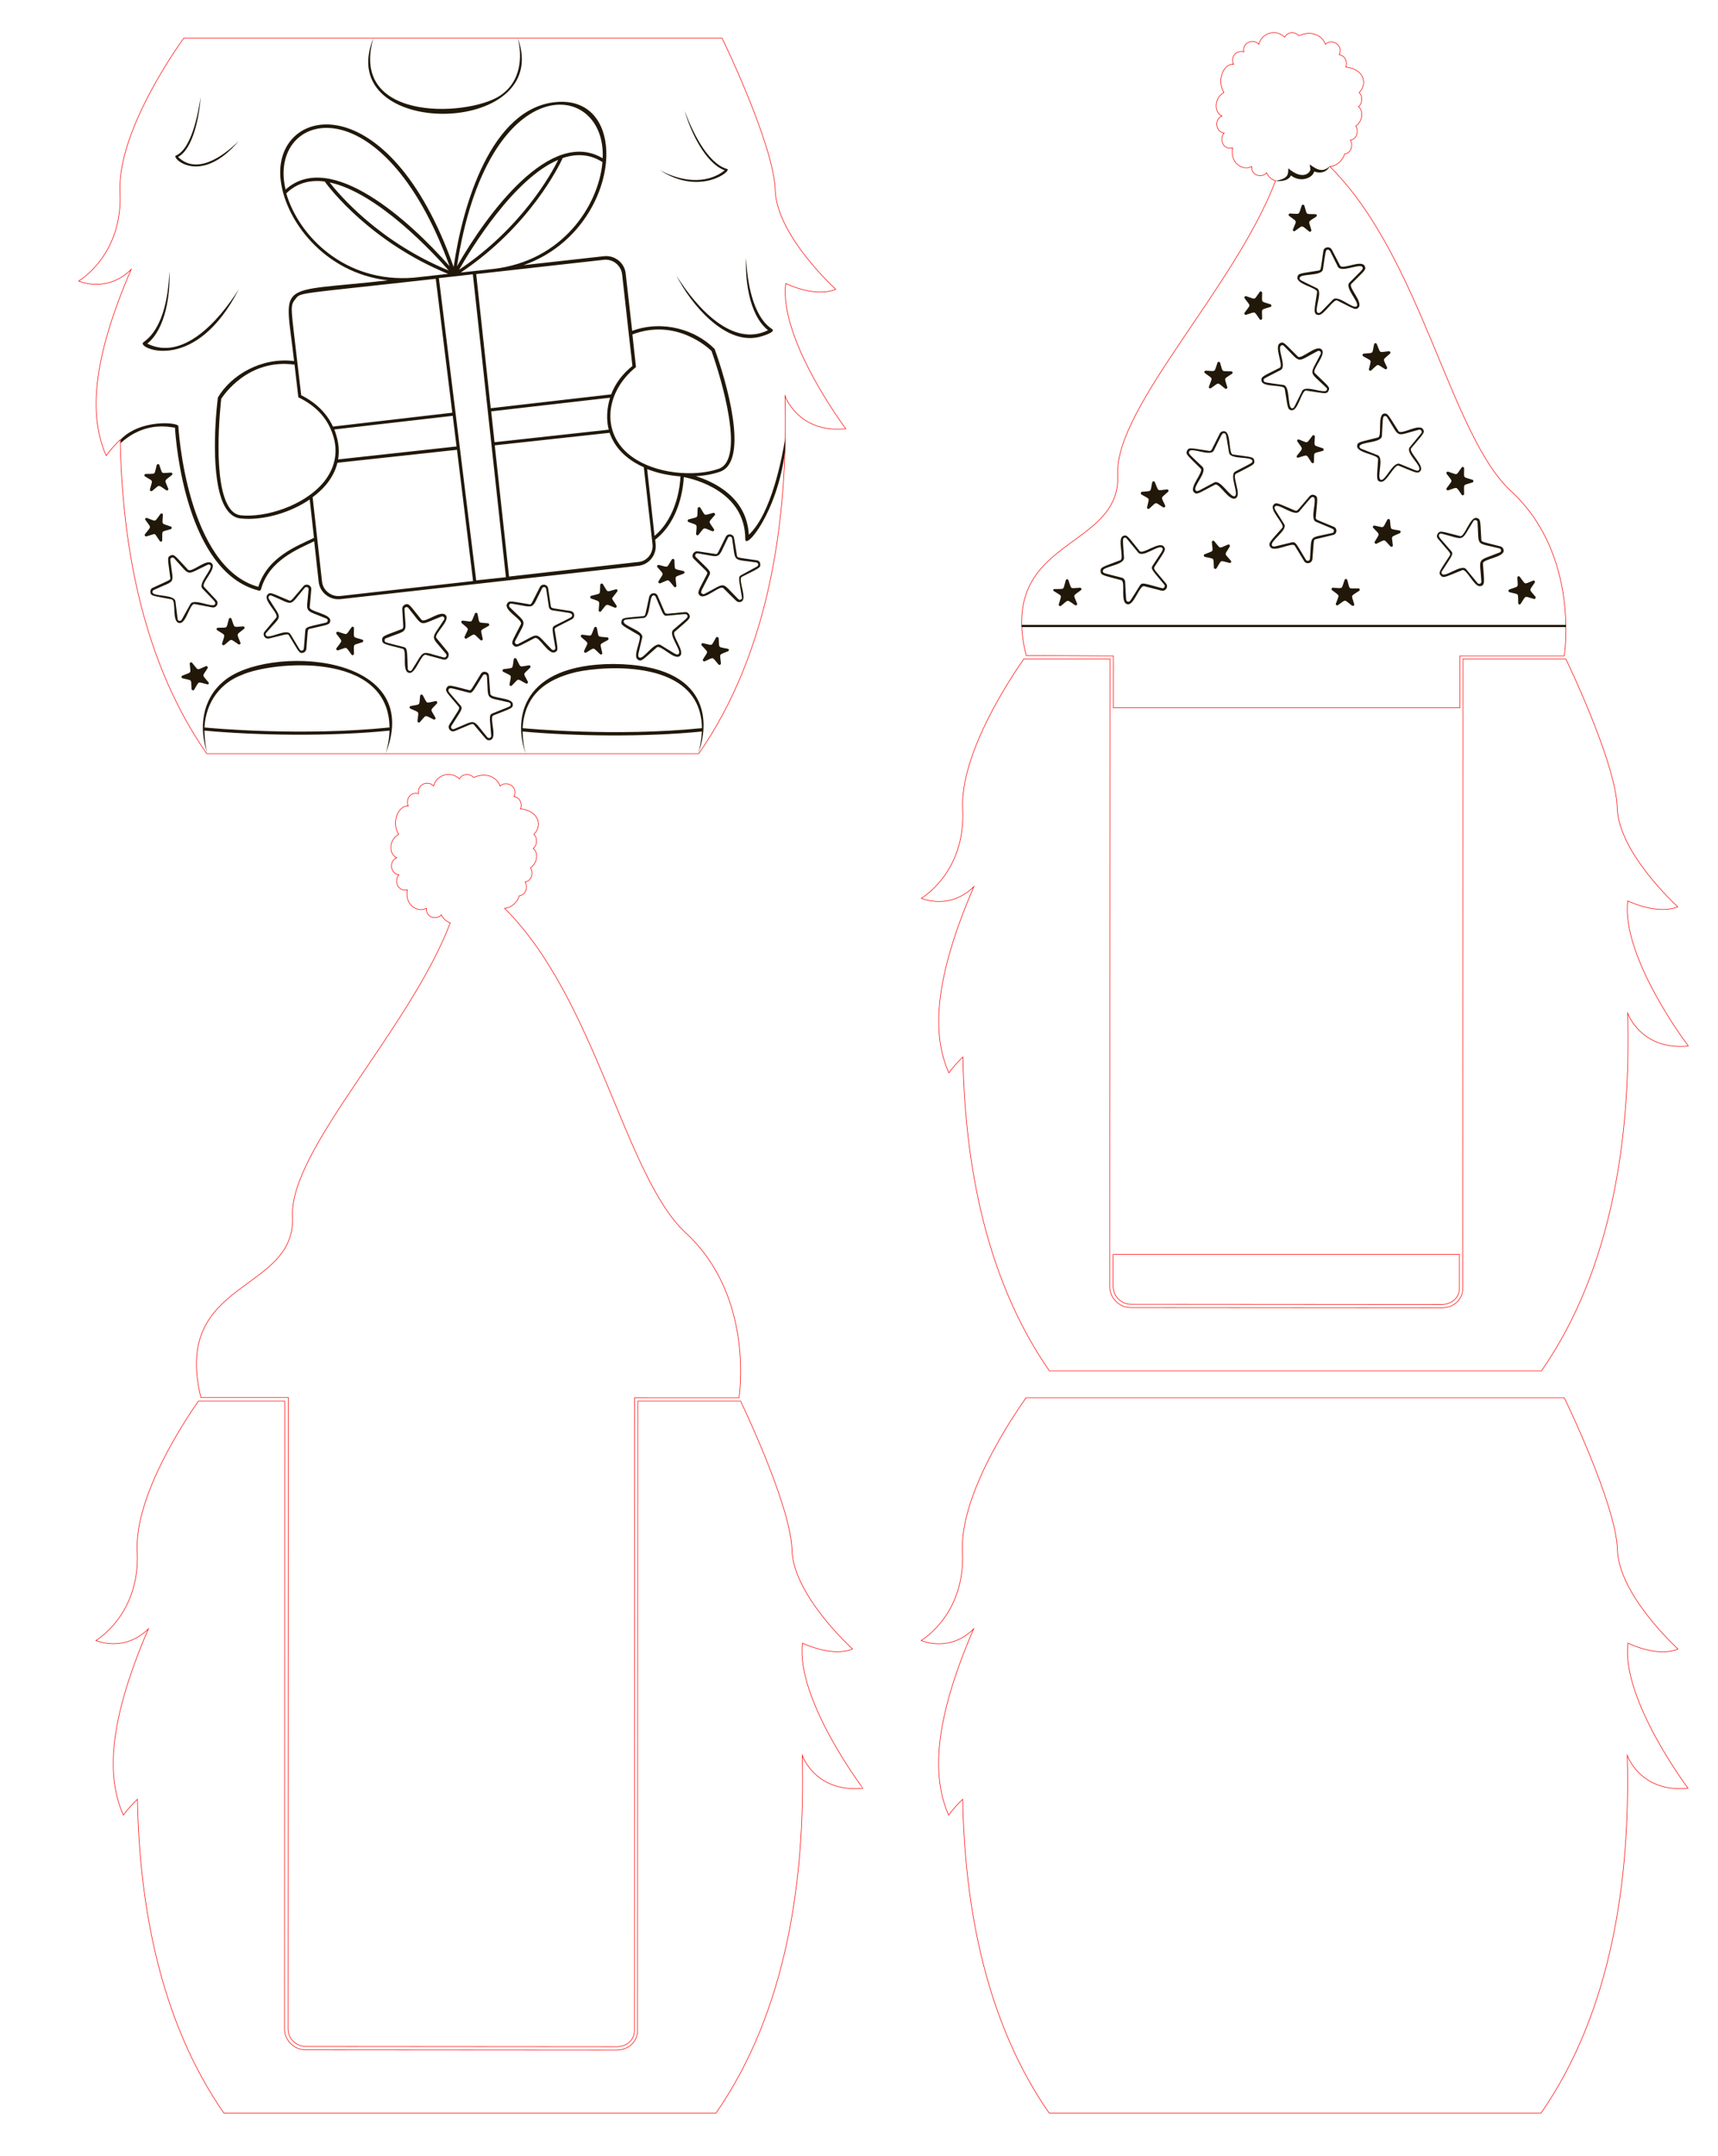 <?xml version="1.0" encoding="utf-8"?>
<!-- Generator: Adobe Illustrator 28.3.0, SVG Export Plug-In . SVG Version: 6.00 Build 0)  -->
<svg version="1.1" id="Слой_1" xmlns="http://www.w3.org/2000/svg" xmlns:xlink="http://www.w3.org/1999/xlink" x="0px" y="0px"
	 viewBox="0 0 768.8 964.5" style="enable-background:new 0 0 768.8 964.5;" xml:space="preserve">
<style type="text/css">
	.st0{fill:none;stroke:#FF0000;stroke-width:0.25;stroke-miterlimit:10;}
	.st1{fill:#211809;}
</style>
<path class="st0" d="M755.4,799.9c-21.4,2.1-27.2-14.7-27.2-14.7s0,0.3,0,0.8c1.4,54.8-7,113.7-38.6,159.2H469.5
	c-28-40.3-37.8-91.1-38.7-140.4c-2.2,2.1-4.3,4.4-6.3,7.1c-7.4-17-6.9-41.4,11.2-83.3c0,0,0,0,0,0c-11,10.9-23.5,5.2-23.5,5.2
	s19.9-11.5,18.5-39.8c-1.4-28.3,28.5-68.7,28.5-68.8l0,0h240.7h0.1c0,0,23.2,47.6,23.8,68s27.1,44.4,27.1,44.4s-7.7,4.1-22.4-2.6
	C725.4,760,755.4,799.9,755.4,799.9z"/>
<path class="st0" d="M89.9,625.1c-13.1-53.3,42.6-46.6,41-81c-1.4-29.9,52.3-83.4,70.6-131.3c-1.7-0.6-3.2-1.8-4-3.6
	c-2,2.4-6.9,1.4-6.7-2.9c-4.3,2.1-9.8-1.8-8.5-8.3c-4.4,1-6.1-4.1-3.8-6.7c-4-0.5-4.4-6.3-1-7.6c-3.5-1.6-3.6-8.1,0.9-10.5
	c-3.5-5.6,0.1-13.2,4.3-12.6c-1.3-3,0.9-6.6,4.6-5.6c-0.7-4.5,4.5-6,6.7-3.4c1.4-5.2,7.7-6.9,11.6-3.2c1.3-2.5,4.8-2.5,6.3-0.6
	c5.6-2.5,10.4-0.3,11.9,3.8c2.8-2.7,8.2,0.2,6.2,4.7c2.8,0.4,3.8,3.4,2.9,5.5c8.8,0.9,9.6,8.1,6,11.4c1.7,1.6,1.6,4.8-0.3,6.3
	c2.8,2.3,1.5,6.8-1.2,8.7c1.4,2.1,0.6,5.8-2.4,6.3c1.3,2.2,0.5,5.7-2.6,6.2c-0.7,2.4-3.1,5.3-6.6,5.6c41,40.6,53.8,120.1,81.1,145.2
	c31.1,28.7,23.8,73.7,23.8,73.7H284l-0.1,283c0,4.4-3.5,7.3-8,7.3c0,0-139-0.1-139-0.1c-4.5,0-8.1-3.7-8-8.1l0.1-282.2L89.9,625.1
	L89.9,625.1z M359.1,735c14.8,6.6,22.4,2.6,22.4,2.6s-26.6-24-27.1-44.4c-0.5-18.3-19.1-58.3-23-66.5h-46l-0.1,281.5
	c0,5.1-4,8.8-9.5,8.8c0,0-139-0.1-139-0.1c-5.3,0-9.6-4.4-9.5-9.6l0,0l0.1-280.6H88.8c-5.3,7.6-28.7,42.1-27.4,67.3
	c1.4,28.3-18.5,39.8-18.5,39.8s12.5,5.6,23.5-5.2c0,0,0,0,0,0c-18.1,42-18.7,66.4-11.2,83.3c1.9-2.6,4.1-5,6.3-7.1
	c0.9,49.2,10.7,100.1,38.7,140.4h220.2c31.6-45.5,40-104.3,38.6-159.2c0-0.5,0-0.8,0-0.8s5.8,16.8,27.2,14.7
	C386.1,799.9,356.1,760,359.1,735z"/>
<path class="st0" d="M459.2,293.2c-13.1-53.3,42.6-46.6,41-81c-1.4-29.9,52.3-83.4,70.6-131.3c-1.7-0.6-3.2-1.8-4-3.6
	c-2,2.4-6.9,1.4-6.7-2.8c-4.2,2.1-9.8-1.8-8.5-8.3c-4.4,1-6.1-4.1-3.8-6.7c-4-0.5-4.4-6.3-1-7.6c-3.7-1.7-3.4-8.2,0.9-10.5
	c-3.4-5.6,0-13.2,4.3-12.6c-1.4-3.1,1-6.6,4.6-5.6c-0.7-4.5,4.5-6,6.7-3.4c1.4-5.2,7.7-6.9,11.6-3.2c1.3-2.5,4.8-2.5,6.3-0.6
	c5.6-2.5,10.4-0.3,11.9,3.8c2.8-2.7,8.2,0.2,6.2,4.7c2.8,0.4,3.8,3.4,2.9,5.5c9,1,9.5,8.2,6,11.4c1.7,1.6,1.6,4.8-0.3,6.3
	c2.4,2,1.9,6.5-1.2,8.7c1.4,2.1,0.6,5.8-2.4,6.3c1.3,2.2,0.5,5.7-2.6,6.2c-0.7,2.5-3.1,5.3-6.6,5.6c41,40.6,53.8,120.1,81.1,145.2
	c31.1,28.7,23.8,73.7,23.8,73.7h-46.7l0,23.2H498.2l0-23.2L459.2,293.2L459.2,293.2z M728.4,403c14.8,6.6,22.4,2.6,22.4,2.6
	s-26.6-24-27.1-44.4c-0.5-18.3-19.1-58.3-23-66.5h-46l-0.1,281.5c0,5.1-4,8.8-9.5,8.8c0,0-139-0.1-139-0.1c-5.3,0-9.6-4.4-9.5-9.6
	l0,0l0.1-280.6h-38.5c-5.3,7.6-28.7,42.1-27.4,67.3c1.4,28.3-18.5,39.8-18.5,39.8s12.5,5.6,23.5-5.2c0,0,0,0,0,0
	c-18.1,42-18.7,66.4-11.2,83.3c1.9-2.6,4.1-5,6.3-7.1c0.9,49.2,10.7,100.1,38.7,140.4h220.2c31.6-45.5,40-104.3,38.6-159.2
	c0-0.5,0-0.8,0-0.8s5.8,16.8,27.2,14.7C755.4,467.9,725.4,428.1,728.4,403z M498.1,575.3c0,4.5,3.6,8.1,8,8.1c0,0,139,0.1,139,0.1
	c4.4,0,8-2.9,8-7.3v-15.1H498.1V575.3z"/>
<path class="st1" d="M606,270.2c0.2,0.6-0.5,1-1,0.7c-3.8-2.9-2.4-2.9-6.3-0.2c-0.5,0.3-1.1-0.2-0.9-0.7c1.6-4.5,2-3.1-1.7-6
	c-0.5-0.4-0.2-1.1,0.4-1.1c4.8,0.2,3.6,0.9,5.2-3.5c0.2-0.6,1-0.5,1.2,0c1.3,4.6,0.2,3.7,5,3.8c0.6,0,0.8,0.8,0.3,1.1
	C604.2,267,604.7,265.7,606,270.2z M572.8,153.5c1.7-0.9,2.1,0.2,8,6c1.5,1.5,8.2-5.5,10.6-3.2c2.4,2.3-4.6,9-3,10.6
	c5.9,5.8,7,6.2,6.1,7.9c-0.8,1.7-1.8,1.1-10-0.1c-2-0.3-3.5,8.8-6.3,8.8c-2.2,0-1.9-1.5-3.3-9.6c-0.4-2.1-9.9-0.4-10.4-3.6
	c-0.3-1.9,0.8-2,8.2-5.8C574.5,163.6,570,155,572.8,153.5z M573.1,165.5c-7.4,3.9-7.8,3.7-7.6,4.7s0.5,0.8,8.8,2
	c3.2,0.5,1.7,10,3.8,10.4c1,0.2,0.9-0.3,4.6-7.7c1.4-2.9,10.1,1.5,11-0.4c0.2-0.3,0.2-0.8-0.2-1.1c-8.1-7.9-7.6-4.9-2.5-15.1
	c0.4-0.8-0.5-1.7-1.3-1.3c-10.1,5.3-7.1,5.7-15.2-2.3c-0.3-0.3-0.8-0.4-1.1-0.2C571.2,155.5,576,163.9,573.1,165.5z M589,96.9
	c0.5-0.3,0.3-1.1-0.3-1.1c-4.7-0.2-3.6,0.7-5-3.8c-0.2-0.6-1-0.6-1.2,0c-1.6,4.4-0.4,3.7-5.2,3.5c-0.6,0-0.9,0.7-0.4,1.1
	c3.8,2.9,3.4,1.6,1.7,6c-0.2,0.6,0.4,1.1,0.9,0.7c3.9-2.7,2.5-2.7,6.3,0.2c0.5,0.4,1.2-0.1,1-0.7C585.5,98.3,585.1,99.6,589,96.9z
	 M581,204.7c4.6-1.3,3.2-1.8,5.9,2.2c0.3,0.5,1.1,0.3,1.1-0.3c0.2-4.7-0.7-3.6,3.9-4.9c0.6-0.2,0.6-1,0-1.2
	c-4.4-1.6-3.7-0.4-3.5-5.2c0-0.6-0.7-0.9-1.1-0.4c-2.9,3.7-1.6,3.4-6,1.7c-0.6-0.2-1.1,0.4-0.7,0.9c2.6,3.9,2.7,2.5-0.2,6.3
	C580,204.2,580.4,204.9,581,204.7z M648.1,219.3c4.5-1.4,3.2-1.9,6,2c0.4,0.5,1.1,0.2,1.1-0.4c0-4.8-0.8-3.6,3.7-5.1
	c0.6-0.2,0.6-1,0-1.2c-4.5-1.5-3.7-0.3-3.7-5.1c0-0.6-0.8-0.9-1.1-0.4c-2.8,3.8-1.4,3.4-6,1.9c-0.6-0.2-1.1,0.5-0.7,1
	c2.8,3.8,2.8,2.4,0,6.3C647,218.8,647.5,219.5,648.1,219.3z M675.5,264.9c4.6,1.2,3.7,0.1,3.9,4.9c0,0.6,0.8,0.8,1.1,0.3
	c2.6-3.9,1.3-3.5,5.9-2.2c0.6,0.2,1-0.5,0.7-1c-3-3.7-2.9-2.3-0.3-6.3c0.3-0.5-0.2-1.1-0.7-0.9c-4.4,1.7-3.1,2.1-6-1.7
	c-0.4-0.5-1.1-0.2-1.1,0.4c0.2,4.7,1,3.6-3.4,5.2C674.8,263.9,674.9,264.7,675.5,264.9z M626.4,238.5c0.5-0.3,0.5-1.1-0.1-1.2
	c-4.7-0.9-3.7,0.1-4.3-4.6c-0.1-0.6-0.9-0.8-1.2-0.2c-2.3,4.2-1.1,3.5-5.7,2.6c-0.6-0.1-1,0.6-0.6,1c3.2,3.5,3,2.1,0.7,6.2
	c-0.3,0.5,0.3,1.1,0.8,0.9c4.3-2,2.9-2.3,6.2,1.2c0.4,0.4,1.2,0.1,1.1-0.5C622.8,239.3,622.1,240.5,626.4,238.5z M643.5,241
	c-0.6-0.7-0.6-1.6-0.1-2.3c1-1.6,1.9-0.9,10,1.1c2.1,0.5,4.4-8.9,7.5-8.1c1.8,0.5,1.5,1.5,2,9.8c0.1,1,0.5,0.8,8.5,2.9
	c0.8,0.2,1.4,0.9,1.5,1.8c0.2,3.2-9.5,3.8-9.3,5.9c0.5,7.5,1.3,10.1-1.5,10.1c-2.5,0-5.9-7.9-7.7-7.2c-7.7,3.1-8.5,3.8-9.7,2.4
	c-1.2-1.4-0.3-2.1,4.2-9.1C649.3,247.3,648.2,246.7,643.5,241z M649.4,246.5c1.2,1.4,0.3,2.1-4.2,9.1c-0.3,0.4-0.1,0.9,0.1,1.1
	c1.4,1.8,8.7-4.6,10.8-2.1l5.1,6.2c0.6,0.7,1.8,0.3,1.7-0.7c-0.7-11.3-2.4-8.7,8.2-13c0.9-0.3,0.8-1.6-0.1-1.8
	c-11-2.8-9.1-0.4-9.8-11.8c-0.1-0.9-1.3-1.2-1.8-0.5c-6.1,9.7-3.3,8.5-14.3,5.7c-0.5-0.1-0.9,0.1-1.1,0.4
	C643.5,240.2,644.5,240.7,649.4,246.5z M625.8,192.8c1.2,2,9.2-3.6,11-0.8c1,1.6,0,2.1-5.3,8.5c-1.4,1.7,6.2,7.8,4.1,10.2
	c-1.2,1.4-2,0.7-9.7-2.4c-1.9-0.7-5.2,7.2-7.7,7.2c-2.8,0-1.9-2.7-1.5-10.1c0.1-2.1-9.5-2.7-9.4-5.9c0.1-1.9,1.3-1.7,9.3-3.8
	c2.1-0.5-0.4-9.9,2.7-10.7C621.1,184.7,621.3,185.8,625.8,192.8z M620.7,186.6c-0.2-0.3-0.5-0.5-0.8-0.5c-1.3,0-1,0.8-1.5,8.9
	c-0.2,3.3-9.9,2.5-10,4.7c-0.1,1,0.3,0.8,8.1,3.9c3,1.2-0.6,10.2,1.4,11c2,0.8,5.4-8.3,8.5-7.1c7,2.8,7.9,3.6,8.6,2.7
	c1.5-1.8-6.3-7.6-4.1-10.2l5.1-6.2c0.6-0.7-0.1-1.8-1-1.6C623.9,195.1,626.8,196.2,620.7,186.6z M700.8,279.5H457.2c0,0.3,0,0.7,0,1
	h243.5C700.8,280.1,700.8,279.8,700.8,279.5z M539.1,247.9c-0.6,0.2-0.5,1,0.1,1.2c4.6,1.1,3.7,0,4,4.8c0,0.6,0.8,0.8,1.2,0.3
	c2.5-4,1.2-3.5,5.8-2.4c0.6,0.1,1-0.5,0.6-1c-3.1-3.7-2.9-2.2-0.5-6.3c0.3-0.5-0.2-1.1-0.8-0.9c-4.4,1.8-3,2.1-6.1-1.5
	c-0.4-0.5-1.1-0.2-1.1,0.4C542.7,247.3,543.5,246.1,539.1,247.9z M531.2,201.6c0.8-1.7,1.8-1.1,10,0.1c1,0.1,0.9-0.4,4.6-7.7
	c0.4-0.8,1.2-1.2,2.1-1.1c3.2,0.5,1.7,10,3.8,10.4c8.2,1.2,9.3,0.9,9.6,2.8c0.3,1.8-0.8,1.9-8.2,5.8c-2,1.1,2.8,9.5-0.2,11
	c-2.9,1.5-7.3-7.1-9.2-6.1c-7.3,3.8-8.1,4.7-9.4,3.4c-2.3-2.3,4.5-9.1,3-10.6C531.4,203.7,530.4,203.2,531.2,201.6z M538.1,208.8
	c2.4,2.4-4.6,9-3,10.6c0.8,0.8,1.5-0.1,8.3-3.6c2.8-1.5,7.3,7.1,9.2,6.1c1.9-1-2.7-9.5,0.2-11c7.4-3.9,7.8-3.8,7.6-4.8
	c-0.4-2.1-9.9-0.4-10.4-3.6c-1.4-8.2-1.2-8.6-2.2-8.7c-1-0.1-0.9,0.3-4.6,7.7c-1.5,3-10-1.6-11,0.4
	C531.6,203,532.5,203.4,538.1,208.8z M510.8,221.2c4.1,2.4,3.5,1.1,2.5,5.7c-0.1,0.6,0.6,1,1,0.6c3.6-3.2,2.2-3,6.2-0.6
	c0.5,0.3,1.1-0.2,0.9-0.8c-1.9-4.3-2.2-2.9,1.3-6.1c0.5-0.4,0.1-1.1-0.5-1.1c-4.7,0.5-3.5,1.2-5.4-3.2c-0.2-0.6-1.1-0.5-1.2,0.1
	c-1,4.6,0.1,3.7-4.7,4.2C510.5,220.1,510.3,220.9,510.8,221.2z M492.5,255.5c-0.1-1.9,1-1.9,8.8-4.9c2-0.8-1.6-9.8,1.4-10.9
	c1.7-0.7,2.1,0.4,7.3,6.8c1.4,1.7,8.8-4.6,10.8-2c1.2,1.5,0.3,2.1-4.2,9.1c-0.6,1,0.4,1.6,5.2,7.4c1.2,1.5-0.2,3.6-2,3.2l-7.8-2
	c-2-0.5-4.4,8.1-7.1,8.1c-4.1,0-0.9-10.2-3.2-10.8C493.6,257.3,492.6,257.4,492.5,255.5z M493.5,255.5c0.1,1,0.4,0.8,8.5,2.9
	c0.8,0.2,1.4,0.9,1.5,1.8c0.5,8.2,0.2,8.7,1.2,8.9c1,0.3,1-0.3,5.4-7.2c1-1.6,1.9-0.9,9.9,1.2c0.9,0.2,1.6-0.8,1-1.6
	c-5.3-6.4-6.2-7-5.2-8.5c4.1-6.4,5-7,4.3-7.9c-1.5-1.8-8.7,4.7-10.8,2l-5.1-6.2c-0.2-0.3-0.5-0.4-0.7-0.4c-1.4,0-1,1.1-0.5,9.1
	C503,252.9,493.3,253.3,493.5,255.5z M471.6,264.4c4,2.6,3.5,1.3,2.2,5.9c-0.2,0.6,0.5,1,1,0.7c3.7-3,2.3-2.9,6.3-0.3
	c0.5,0.3,1.1-0.2,0.9-0.7c-1.7-4.4-2.1-3.1,1.7-6c0.5-0.4,0.2-1.1-0.4-1.1c-4.7,0.2-3.6,1-5.2-3.4c-0.2-0.6-1-0.5-1.2,0.1
	c-1.3,4.6-0.2,3.7-4.9,3.9C471.3,263.3,471.1,264.1,471.6,264.4z M596,111.7l3.7,7.1c1.1,2,9.5-2.8,11,0.2c0.9,1.7-0.2,2.1-6,8
	c-1.5,1.5,5.5,8.2,3.2,10.6c-1.3,1.3-2.1,0.5-9.5-3.2c-1.6-0.8-5.9,6.5-8.2,6.5c-3,0-1.8-3.2-0.8-10.2c0.3-2.1-9.3-3.4-8.8-6.7
	c0.3-1.9,1.4-1.6,9.6-3c1-0.2,0.8-0.7,2-8.8C592.5,110.4,595.1,110,596,111.7z M594.2,111.7c-1.1,0-0.9,0.5-2.2,8.8
	c-0.5,3.2-10.1,1.7-10.4,3.8c-0.2,1,0.2,0.9,7.7,4.6c2.9,1.5-1.5,10.1,0.4,11c1,0.5,1.4-0.4,6.8-5.9c2.3-2.3,9.1,4.5,10.6,3
	c1.6-1.6-5.6-8.2-3.2-10.6c5.4-5.5,6.3-5.9,5.8-6.9c-1-1.9-9.5,2.7-11-0.2C595.2,112.4,595.2,111.7,594.2,111.7z M541,172.9
	c-0.2,0.6,0.4,1.1,0.9,0.7c3.9-2.6,2.5-2.8,6.3,0.2c0.5,0.4,1.2-0.1,1-0.7c-1.3-4.6-1.8-3.2,2.1-5.9c0.5-0.3,0.3-1.1-0.3-1.1
	c-4.7-0.2-3.6,0.7-5-3.8c-0.2-0.6-1-0.6-1.2,0c-1.6,4.4-0.4,3.7-5.2,3.5c-0.6,0-0.9,0.7-0.4,1.1C543,169.8,542.6,168.4,541,172.9z
	 M573.8,236.1c1.4-1.6-6-7.9-3.9-10.3c1.2-1.4,2-0.6,9.7,2.6c1,0.4,1.2-0.4,6.4-6.4c0.6-0.7,1.5-0.9,2.3-0.5c1.7,0.7,1.2,1.7,0.5,10
	c-0.1,1,0.3,0.9,8,4.1c1.8,0.7,1.6,3.3-0.3,3.7l-7.8,1.9c-1,0.2-0.7,0.8-1.4,8.9c-0.2,1.9-2.7,2.5-3.7,0.9l-4.2-6.9
	c-1.1-1.8-9.4,3.3-11,0.5C567.4,242.9,568.3,242.4,573.8,236.1z M569.2,244c0.6,1,1.5,0.3,8.9-1.4c1.8-0.4,2,0.7,6.3,7.8
	c0.5,0.8,1.7,0.5,1.8-0.4c0.9-11.4-1-9,10-11.6c0.5-0.1,0.7-0.5,0.7-0.9c0.1-1-0.3-0.8-8-4.1c-3-1.2,0.8-10.2-1.1-11
	c-1-0.4-1.2,0.3-6.4,6.4c-2.1,2.5-9.4-3.9-10.8-2.3c-0.8,0.9,0.2,1.6,4.1,8C576.4,237.1,568.1,242.1,569.2,244z M610.1,159.4
	c4.1,2.4,3.5,1.1,2.5,5.7c-0.1,0.6,0.6,1,1,0.6c3.6-3.2,2.2-3,6.2-0.6c0.5,0.3,1.1-0.2,0.9-0.8c-1.9-4.3-2.2-2.9,1.3-6.1
	c0.5-0.4,0.1-1.1-0.5-1.1c-4.7,0.5-3.5,1.2-5.4-3.2c-0.2-0.6-1.1-0.5-1.2,0.1c-1,4.6,0.1,3.7-4.7,4.2
	C609.7,158.3,609.5,159.1,610.1,159.4z M557.7,140.8c4.5-1.4,3.2-1.9,6,2c0.4,0.5,1.1,0.2,1.1-0.4c0-4.7-0.9-3.6,3.7-5.1
	c0.6-0.2,0.6-1,0-1.2c-4.5-1.5-3.7-0.4-3.7-5.1c0-0.6-0.8-0.9-1.1-0.4c-2.8,3.8-1.4,3.4-6,1.9c-0.6-0.2-1.1,0.5-0.7,1
	c2.8,3.8,2.8,2.4,0,6.3C556.6,140.4,557.1,141,557.7,140.8z M577.7,78.5c4.2,3.3,9.7,1.2,10.4-1.8c3.5,1.3,6-0.3,7-2.4
	c-3.6,3.6-6.8,0.7-9-0.7l0.3,2c0.2,1.3-3.1,5.5-9.9-0.3c-0.1,2.1,0.6,4.6-5.8,5.6C572.9,81.2,576.5,81,577.7,78.5z"/>
<path class="st0" d="M378.5,191.8c-21.4,2.1-27.2-14.7-27.2-14.7s0,0.3,0,0.8c1.4,54.8-7,113.7-38.6,159.2H92.5
	c-28-40.3-37.8-91.1-38.7-140.4c-2.2,2.1-4.3,4.4-6.3,7.1c-7.4-17-6.9-41.4,11.2-83.3c0,0,0,0,0,0c-11,10.9-23.5,5.2-23.5,5.2
	s19.9-11.5,18.5-39.8C52.4,57.4,82.3,17,82.3,17l0,0H323h0.1c0,0,23.2,47.6,23.8,68s27.1,44.4,27.1,44.4s-7.7,4.1-22.4-2.6
	C348.5,151.9,378.5,191.8,378.5,191.8z"/>
<path class="st1" d="M92.7,306.1c-4.6-1.1-3.3-1.7-5.8,2.4c-0.3,0.5-1.1,0.3-1.2-0.3c-0.3-4.7,0.6-3.6-4-4.8c-0.6-0.1-0.6-1-0.1-1.2
	c4.4-1.8,3.7-0.6,3.3-5.3c0-0.6,0.7-0.9,1.1-0.4c3.1,3.7,1.7,3.3,6.1,1.5c0.6-0.2,1.1,0.4,0.8,0.9c-2.5,4-2.6,2.6,0.4,6.3
	C93.7,305.6,93.3,306.3,92.7,306.1z M343.7,147.7c-15.7,7.8-31.7-9.6-41-24.4c6.8,13.3,21.6,30.5,36.2,27.6c1.3-0.2,8.7-2.3,6.6-3.7
	c-8.7-5.7-11.2-21.4-11.6-31.8C333.4,123.5,334.7,140.6,343.7,147.7z M172.6,337c0.8-2.5,1.6-6.3,1.7-10.2
	c-26.4,2.7-59.4,2.2-82.8,0c0,3.9,0.6,7.7,1.3,10.1c-3.9-11-2.5-24,7.2-32.1C118.9,288.2,190.7,291.5,172.6,337z M174.3,325.5
	c-0.2-34.5-52.4-29.7-66.1-23.6c-9.3,3.5-16.1,11.9-16.7,23.5c2.8,0.3,43.3,4,82.8,0L174.3,325.5z M123.6,276.3
	c1.5-1.8-6.1-7.7-3.9-10.3c1.2-1.4,2-0.6,9.7,2.6c1,0.4,1.2-0.4,6.4-6.4c1.2-1.4,3.6-0.5,3.5,1.4l-0.7,8c-0.2,2.1,9.5,2.9,9.2,6.1
	c-0.2,1.9-1.3,1.7-9.3,3.6c-1,0.2-0.7,0.8-1.4,8.9c-0.1,0.9-0.7,1.6-1.5,1.8c-1.8,0.4-1.9-0.6-6.3-7.8c-0.6-1-1.6-0.3-8.9,1.4
	c-1.9,0.4-3.2-1.8-1.9-3.2L123.6,276.3z M119.1,283.1c-0.3,0.4-0.3,0.8-0.1,1.1c1.2,2,9.3-3.4,11-0.5c4.3,7,4.2,7.6,5.2,7.3
	c1-0.2,0.7-0.6,1.4-8.9c0.2-1.8,1.3-1.7,9.3-3.6c0.9-0.2,1-1.5,0.2-1.8c-10.5-4.4-8.9-1.8-8-13.1c0.1-0.9-1.1-1.4-1.7-0.7
	c-7.5,8.8-4.4,7.9-14.9,3.5c-0.9-0.4-1.7,0.6-1.2,1.4C126.4,277.7,126.5,274.5,119.1,283.1z M109.2,281.3c0.5-0.4,0.2-1.1-0.4-1.1
	c-4.7,0.2-3.6,1-5.2-3.4c-0.2-0.6-1-0.5-1.2,0.1c-1.3,4.6-0.2,3.7-4.9,3.9c-0.6,0-0.8,0.8-0.3,1.1c4,2.6,3.5,1.3,2.2,5.9
	c-0.2,0.6,0.5,1,1,0.7c3.7-3,2.3-2.9,6.3-0.3c0.5,0.3,1.1-0.2,0.9-0.7C105.9,283,105.5,284.3,109.2,281.3z M67.1,218.9
	c-0.2,0.6,0.5,1,1,0.7c3.7-3,2.3-2.9,6.3-0.3c0.5,0.3,1.1-0.2,0.9-0.7c-1.7-4.4-2.1-3.1,1.6-6.1c0.5-0.4,0.2-1.1-0.4-1.1
	c-4.8,0.2-3.6,1-5.2-3.4c-0.2-0.6-1-0.5-1.2,0.1c-1.2,4.6-0.1,3.7-4.9,3.9c-0.6,0-0.8,0.8-0.3,1.1C68.8,215.6,68.3,214.2,67.1,218.9
	z M231.7,17c2.3,9.2,0.9,19.1-6.7,24.9c-12.2,10.1-69.2,14-57.9-24.9C148.5,62.7,248.1,61.7,231.7,17z M80.5,278.7
	c-3.9,0-1.4-10.1-3.7-10.6c-8.1-1.6-9.3-1.4-9.5-3.2c-0.1-0.9,0.3-1.7,1.1-2c7.5-3.5,8-3.4,7.8-4.4c-1-8.2-1.6-9.2,0.1-10
	c1.7-0.8,2.1,0.2,7.8,6.3c1.6,1.7,8.4-5.2,10.7-2.8c2.3,2.4-5,8.8-3.5,10.5l5.5,5.9c1.3,1.4,0.1,3.6-1.8,3.3l-7.9-1.5
	C85,269.7,83.4,278.7,80.5,278.7z M81.3,277.2l3.9-7c1.6-2.8,10,1.9,11,0.1c0.6-1-0.4-1.5-5.6-7c-2.2-2.4,4.9-8.9,3.5-10.5
	c-0.2-0.2-0.7-0.4-1.1-0.2c-10.5,4.9-7.3,5.4-15.1-2.9c-0.7-0.7-1.8-0.1-1.7,0.8c1.4,11.5,2.9,8.6-7.4,13.4c-0.5,0.2-0.6,0.7-0.6,1
	c0.3,2.1,9.9,0.8,10.3,4.1l1,8C79.6,277.8,80.9,278,81.3,277.2z M106.9,63c-8,7.9-19.3,15-27.2,7.2c7-3.8,9.6-19.1,10.1-26.9
	c-1.1,7.4-4.1,23.4-11.1,26.3C76.5,70.5,89.7,83.4,106.9,63z M106.9,129.3c-9.3,14.8-25.3,32.2-41,24.4c8.3-6.6,10.4-22.5,9.9-32.3
	c-1.1,26.9-11.3,31-11.9,32C62.4,156.2,87.8,166.8,106.9,129.3z M295.3,76.1c17.9,11.8,32.5,0.2,30.1-0.5c-9-2.6-15.8-17.3-19-26
	c2.5,9,9.1,23.3,17.9,26.6C315.9,82.8,304.5,81.1,295.3,76.1z M71.5,242c0.3,0.5,1.1,0.3,1.1-0.3c0.1-4.8-0.7-3.6,3.8-5
	c0.6-0.2,0.6-1,0-1.2c-4.5-1.6-3.7-0.5-3.5-5.2c0-0.6-0.7-0.9-1.1-0.4c-2.9,3.8-1.6,3.4-6,1.8c-0.6-0.2-1.1,0.4-0.7,0.9
	c2.7,3.9,2.7,2.5-0.2,6.3c-0.4,0.5,0.1,1.2,0.7,1l3.3-1C69.6,238.8,69.8,239.6,71.5,242z M305.9,256.6c0.6-0.2,0.5-1-0.1-1.2
	c-4.6-1.1-3.7-0.1-4-4.8c0-0.6-0.8-0.8-1.2-0.3c-2.5,4-1.2,3.5-5.8,2.4c-0.6-0.1-1,0.5-0.6,1c3.1,3.7,2.9,2.2,0.5,6.3
	c-0.3,0.5,0.2,1.1,0.8,0.9c4.4-1.8,3-2.1,6.1,1.5c0.4,0.5,1.1,0.2,1.1-0.4C302.2,257.1,301.5,258.4,305.9,256.6z M294.3,266.5
	L294.3,266.5l3.2,7.4c0.4,1,1.1,0.6,9-0.1c0.9-0.1,1.6,0.4,2,1.2c0.7,1.7-0.3,2.1-6.6,7.6c-1.6,1.4,4.8,8.7,2.4,10.8
	c-2.5,2.2-8.7-5.3-10.4-3.8c-6.3,5.5-6.8,6.5-8.4,5.5c-2.8-1.7,2.3-9.9,0.4-11c-7.1-4.2-8.2-4.4-7.8-6.2c0.4-1.8,1.5-1.5,9.8-2.3
	c1-0.1,0.8-0.5,2.6-8.6C291,265,293.6,264.8,294.3,266.5z M293.4,266.9L293.4,266.9c-0.2-0.4-0.6-0.6-1-0.6
	c-2.1,0.2-1.1,9.8-4.4,10.1c-8.3,0.8-8.6,0.5-8.9,1.5c-0.5,2.1,9,4.1,8.3,7.3c-1.7,7.4-2.3,8.3-1.3,8.9c1.8,1.1,6.7-7.3,9.5-5.6
	c6.5,3.9,7.2,4.8,8.1,4c1.6-1.4-4.9-8.6-2.4-10.8c6-5.2,6.7-5.4,6.3-6.4c-0.4-1-1.1-0.6-9,0.1C296.7,275.7,296.7,274.5,293.4,266.9z
	 M319.2,229.4c-4.6,1.2-3.3,1.7-5.8-2.3c-0.3-0.5-1.1-0.3-1.2,0.3c-0.3,4.7,0.7,3.6-4,4.9c-0.6,0.2-0.6,1-0.1,1.2
	c4.4,1.7,3.7,0.5,3.4,5.3c0,0.6,0.7,0.9,1.1,0.4c3-3.7,1.7-3.3,6.1-1.6c0.6,0.2,1.1-0.4,0.8-0.9c-2.6-4-2.7-2.6,0.4-6.3
	C320.2,230,319.8,229.3,319.2,229.4z M276.2,264.6c0.4-0.5-0.1-1.2-0.6-1c-4.6,1.2-3.3,1.7-5.8-2.3c-0.3-0.5-1.1-0.3-1.2,0.3
	c-0.3,4.7,0.7,3.6-4,4.9c-0.6,0.2-0.6,1-0.1,1.2c4.4,1.7,3.7,0.5,3.4,5.3c0,0.6,0.7,0.9,1.1,0.4c3-3.7,1.7-3.3,6.1-1.6
	c0.6,0.2,1.1-0.4,0.8-0.9c-1.6-2.5-2.3-3.1-1.8-3.6L276.2,264.6z M260.6,283.9c-0.6-0.1-0.9,0.7-0.5,1.1c3.6,3.2,3.2,1.8,1.3,6.1
	c-0.2,0.6,0.4,1.1,0.9,0.8c4.1-2.4,2.7-2.5,6.2,0.7c0.5,0.4,1.2,0,1-0.6c-1-4.7-1.5-3.4,2.5-5.7c0.5-0.3,0.4-1.1-0.2-1.2
	c-4.8-0.5-3.7,0.4-4.7-4.2c-0.1-0.6-0.9-0.7-1.2-0.1C264.1,285.2,265.3,284.4,260.6,283.9z M325.7,290.2c-4.7-1-3.7,0-4.1-4.7
	c-0.1-0.6-0.9-0.8-1.2-0.3c-2.4,4.1-1.1,3.5-5.8,2.5c-0.6-0.1-1,0.6-0.6,1c3.2,3.6,3,2.2,0.6,6.2c-0.3,0.5,0.2,1.1,0.8,0.9
	c4.3-1.9,3-2.2,6.1,1.4c0.4,0.5,1.1,0.1,1.1-0.5c-0.4-4.7-1.2-3.5,3.2-5.4C326.3,291.1,326.3,290.3,325.7,290.2z M351.4,195.9
	c0,1.9-0.1,3.9-0.1,5.9c-3.4,27.5-17.8,44.5-17.8,39.3c0-21.3-22.8-26.8-27.5-27.7c-0.2,3.9-1.6,19.3-12.8,28l0.2,2
	c0.5,4.8-2.9,9.2-7.8,9.7L152.3,268c-4.8,0.5-9.2-3-9.7-7.8l-2-18.1c-7.4,3.6-20.2,8.5-23.8,21.5c-0.1,0.3-0.4,0.6-0.7,0.6
	c-0.1,0-0.1,0-0.2,0c-32.5-8.1-37.2-65.9-37.6-72.9c-3.1-0.4-13.6-2.8-24.3,6.9c0-0.5,0-1,0-1.6c8.8-9.2,25.7-7.7,25.8-6
	c0,0.6,3.7,63,35.8,71.9c4.1-13.5,17.7-18.4,24.9-21.9l-1.9-17.2c-8.3,5.7-18.9,8.7-27.5,8.7c-1.2,0-2.4-0.1-3.5-0.2
	c-2.2-0.2-4.1-1.4-5.7-3.4c-7.7-9.7-5.9-38.6-4.4-50.7c5.9-10,19.4-18.1,34.1-16.3c-4.1-36.8-9.1-30.3,42-36.1
	c-28.9-3.3-46.5-27.5-48.1-45.8c-2.8-32.3,48.3-42.9,77.5,39.8c4.1-28.3,16.9-70.6,45.3-73.7c35.2-3.8,29.7,57.6-14,72.9l36-4
	c4.8-0.5,9.2,2.9,9.7,7.8l2.9,25.6c13.9-5.1,28.7-0.3,36.9,8.1c4.9,13.4,15.9,50.2,2.4,54.9c-3.1,1.1-6.9,1.8-10.8,2
	c8.3,2.6,22.8,9.5,23.7,26.2C345.2,229.8,350,204.7,351.4,195.9z M213.1,122.6l6.5,60l53.9-6.2c1.8-4.8,5-9.1,9.5-12.7l-1.7-15l0,0
	l-2.9-26c-0.5-4-4.1-6.9-8.1-6.5L213.1,122.6z M273,177.9l-53.2,6.1l1.5,13.8l51.1-5.6C271.2,187.5,271.6,182.5,273,177.9z
	 M269.6,72.5c-5.3-3.4-11.3-4-17.8-1.8c-1.4,3.1-14.6,30.5-45.6,51.2c0.1,0,14.5-1.6,14.5-1.6C251.7,116.8,267.9,91.9,269.6,72.5z
	 M249.8,71.5c-19.9,8.4-39,39.8-44.4,49.2C233.3,102,246.6,78,249.8,71.5z M204.5,119.1c13.6-23.7,41.9-62.2,65.2-48.3
	C271.3,35.3,218.1,30.1,204.5,119.1z M127.8,84.8c20.1-18.1,55.5,13.9,73.4,34.3C170.7,35.3,119.5,50.1,127.8,84.8z M147.5,81.6
	c4.5,5.7,22.2,26.6,53.3,39.4C194.1,113.3,168.9,86.1,147.5,81.6z M185.3,124.2l15.2-1.7c-34.7-14.2-53.2-38.5-55.2-41.3
	c-6.8-0.9-12.6,0.8-17.2,5.3C133.6,105.4,154.3,126.8,185.3,124.2z M133.1,162.4L133.1,162.4l1.7,14.4c6.6,3.3,11.4,8,14.2,14
	l53.4-6.2l-7.4-59.9c-63.3,7.1-60.3,5.9-62.9,9.2C129.6,137,130.3,137.6,133.1,162.4z M151.3,205.5l53-5.8l-1.7-13.7l-53,6.1
	c0.3,0.8,0.6,1.5,0.8,2.3C151.6,198.2,151.9,201.9,151.3,205.5z M144.9,215.6c5-6.2,6.5-13.3,4.2-20.7c-2.6-8.2-8-13.5-15.6-17.2
	l-1.7-14.6c-20.7-2.8-31.7,13.6-32.8,15.3c-0.3,2.7-4.3,38.6,4.1,49.3c1.3,1.7,2.9,2.6,4.7,2.8C118.8,231.6,136.1,226.3,144.9,215.6
	z M211.7,259.9l-7.2-58.7l-53.5,5.8c-0.8,3.4-2.5,6.6-4.9,9.6c-1.8,2.2-3.9,4.1-6.2,5.8l4.2,37.7c0.4,4,4.1,6.9,8.1,6.5L211.7,259.9
	z M226.4,258.2l-14.8-135.5l-15.2,1.7l16.7,135.2L226.4,258.2z M292,243.5l-3.9-34.5c-7-3.1-12.8-8.1-15.3-15.4l-51.4,5.6l6.4,58.7
	l57.6-6.5C289.5,251.2,292.4,247.5,292,243.5z M304.5,213.1c-5-0.4-10.2-1.4-14.9-3.3l3.3,29.9C303.2,231.1,304.4,216.3,304.5,213.1
	z M321.6,209.7c12.1-4.2,1.1-40.6-3.2-52.7c-1.4-1.4-15.9-14.8-35.4-7.4l1.6,14.6c-13.7,11-15.8,29.3-2.6,39.5
	C292.9,212.2,311,213.4,321.6,209.7z M340.2,252.2c0.3,1.9-0.8,2-8.2,5.8c-2.2,1.1,3.5,11.3-1.2,11.3c-1.1,0-0.9-0.1-7.1-6.2
	c-1.6-1.6-8.2,5.5-10.6,3.2c-1.3-1.3-0.5-2.1,3.3-9.5c0.5-1-0.5-1.4-5.9-6.8c-1.4-1.3-0.2-3.6,1.7-3.4l8,1.2c1,0.2,0.9-0.3,4.6-7.7
	c0.9-1.7,3.4-1.3,3.7,0.6l1.3,7.9c0.2,1,0.6,0.8,8.8,2C339.5,250.7,340.1,251.3,340.2,252.2z M339.3,252.4c-0.1-0.3-0.3-0.7-0.8-0.8
	c-11.3-1.7-9.1,0.4-10.9-10.8c-0.2-0.9-1.4-1.1-1.8-0.3c-5.1,10.2-2.4,8.8-13.6,7c-0.9-0.1-1.5,1-0.8,1.7c5.9,5.8,6.9,6.3,6.1,8
	c-3.4,6.8-4.3,7.5-3.4,8.3c0.2,0.2,0.7,0.4,1.1,0.2c10.3-5.3,7-5.8,15.2,2.3c0.7,0.7,1.8,0.1,1.6-0.8c-1.3-8.2-1.9-9.2-0.2-10
	C339,253.2,339.4,253.4,339.3,252.4z M229.5,315c0.1,1.9-1,1.9-8.7,5c-2.2,0.9,2.5,11.1-2,11.1c-1.2,0-1.1-0.3-6.7-6.9
	c-0.7-0.9-1.7,0-8.6,2.8c-1.8,0.7-3.4-1.2-2.4-2.9c3.9-6.3,4.9-7.1,4.2-8c-5.3-6.3-6.3-6.9-5.4-8.5c1-1.6,1.9-0.9,10,1.1
	c1,0.3,1-0.4,5.3-7.3c1-1.6,3.5-1,3.6,0.9l0.6,8C219.6,312.6,229.3,311.8,229.5,315z M228.5,315.1c0-0.3-0.2-0.8-0.7-0.9
	c-11.1-2.7-9.1-0.4-9.9-11.7c-0.1-0.9-1.3-1.2-1.8-0.4c-4.4,7-4.6,8.2-6.4,7.7c-7.3-1.8-8.3-2.5-8.9-1.5c-0.6,1,0.4,1.5,5.3,7.3
	c1.2,1.4,0.3,2.1-4.1,9.1c-0.5,0.8,0.3,1.8,1.2,1.4c10.6-4.3,7.6-5,14.9,3.7c0.6,0.7,1.8,0.2,1.7-0.7c-0.6-8.3-1.1-9.3,0.6-10
	C228.2,315.9,228.6,316.1,228.5,315.1z M157.3,280.6c-2.8,3.8-1.4,3.4-6,2c-0.6-0.2-1.1,0.5-0.7,1c2.8,3.8,2.8,2.4,0,6.3
	c-0.4,0.5,0.1,1.1,0.7,1c4.5-1.5,3.1-1.9,6,1.9c0.4,0.5,1.1,0.2,1.1-0.4c0-4.8-0.8-3.6,3.7-5.1c0.6-0.2,0.6-1,0-1.2
	c-4.5-1.4-3.7-0.3-3.7-5.1C158.4,280.3,157.6,280.1,157.3,280.6z M198.3,295l-7.8-2.1c-2-0.5-4.4,8.1-7.1,8.1
	c-4,0-0.9-10.2-3.2-10.8c-8-2.1-9.1-2-9.2-3.9c-0.1-1.9,1-1.9,8.8-4.9c1-0.4,0.6-1.1,0.2-9c0-0.9,0.4-1.6,1.3-2
	c1.8-0.7,2.1,0.4,7.3,6.8c1.5,1.8,8.7-4.7,10.9-2c2.1,2.6-5.6,8.5-4.2,10.2l5.1,6.2C201.5,293.3,200.2,295.5,198.3,295z
	 M199.6,292.5c-7.2-8.8-7-5.7-0.9-15.3c0.5-0.8-0.3-1.8-1.2-1.4c-10.6,4.1-7.6,4.9-14.8-3.9c-0.6-0.7-1.8-0.3-1.7,0.7
	c0.6,11.3,2.3,8.8-8.3,12.9c-0.5,0.2-0.6,0.6-0.6,1c0.1,1,0.4,0.8,8.5,2.9c1.8,0.5,1.5,1.5,1.9,9.8c0.1,0.9,1.3,1.3,1.8,0.5
	c6.2-9.6,3.3-8.5,14.3-5.6C199.5,294.3,200.2,293.2,199.6,292.5z M194.9,313.6c-4.7,0.9-3.4,1.5-5.7-2.6c-0.3-0.5-1.1-0.4-1.2,0.2
	c-0.5,4.7,0.4,3.7-4.2,4.6c-0.6,0.1-0.7,0.9-0.1,1.2c4.3,2,3.6,0.8,3.1,5.5c-0.1,0.6,0.7,0.9,1.1,0.5c3.2-3.5,1.8-3.2,6.1-1.2
	c0.6,0.3,1.1-0.3,0.8-0.9c-2.3-4.1-2.5-2.7,0.7-6.2C195.9,314.2,195.5,313.5,194.9,313.6z M218.6,280c0.5-0.3,0.4-1.1-0.2-1.2
	c-4.7-0.5-3.7,0.5-4.7-4.2c-0.1-0.6-0.9-0.7-1.2-0.1c-1.9,4.4-0.7,3.6-5.4,3.1c-0.6-0.1-0.9,0.7-0.5,1.1c3.6,3.2,3.2,1.8,1.3,6.1
	c-0.2,0.6,0.4,1.1,0.9,0.8c4.1-2.4,2.7-2.5,6.2,0.7c0.5,0.4,1.2,0,1-0.6C215.1,281.1,214.5,282.4,218.6,280z M312.4,337
	c0.8-2.4,1.5-6.1,1.7-9.8c-25.6,2.6-57.7,2.1-80.2,0c0,3.7,0.6,7.4,1.3,9.8c-5.6-15.7-1.7-39.8,39.2-40
	C319.4,297.3,317.2,325,312.4,337z M314.1,325.7c-0.3-31.1-43.4-27.9-56.2-25.1c-14,3.3-23.2,10.6-24,25.1
	C235.8,325.9,275.4,329.6,314.1,325.7z M248.2,281.7c1.3,8.2,1.9,9.2,0.2,10c-3,1.5-7.1-7.3-9.1-6.3c-7.4,3.8-8.2,4.6-9.5,3.3
	c-1.3-1.3-0.5-2,3.3-9.5c1-2-7.8-6.1-6.2-9.1c0.9-1.7,1.8-1.1,10,0.2c1,0.2,0.9-0.4,4.7-7.7c0.9-1.7,3.4-1.3,3.7,0.6l1.2,8
	c0.2,1,0.6,0.8,8.8,2.1c1.9,0.3,2.3,2.8,0.6,3.7C248.6,280.8,248.1,280.7,248.2,281.7z M248.3,279.8c7.5-3.8,7.9-3.7,7.7-4.7
	s-0.5-0.8-8.8-2.1c-0.8-0.1-1.5-0.8-1.6-1.6c-1.3-8.3-1-8.6-2-8.8c-0.3-0.1-0.8,0.1-1,0.5c-5.2,10.1-2.4,8.7-13.7,6.9
	c-0.9-0.2-1.5,1-0.8,1.6c8,8,7.6,5,2.4,15.2c-0.4,0.8,0.5,1.7,1.3,1.3c10.3-5.2,7-5.7,15.1,2.4c0.7,0.7,1.8,0.1,1.6-0.8
	C247.2,281.6,246.7,280.6,248.3,279.8z M236.2,304.9c-2.1-4.2-2.4-2.8,1-6.2c0.4-0.4,0.1-1.2-0.5-1.1c-4.7,0.7-3.4,1.3-5.6-2.9
	c-0.3-0.5-1.1-0.4-1.2,0.2c-0.8,4.7,0.2,3.7-4.5,4.4c-0.6,0.1-0.7,0.9-0.2,1.2c4.2,2.2,3.6,0.9,2.8,5.6c-0.1,0.6,0.6,1,1.1,0.5
	c3.4-3.4,2-3.1,6.2-0.9C235.9,306,236.5,305.4,236.2,304.9z"/>
</svg>
